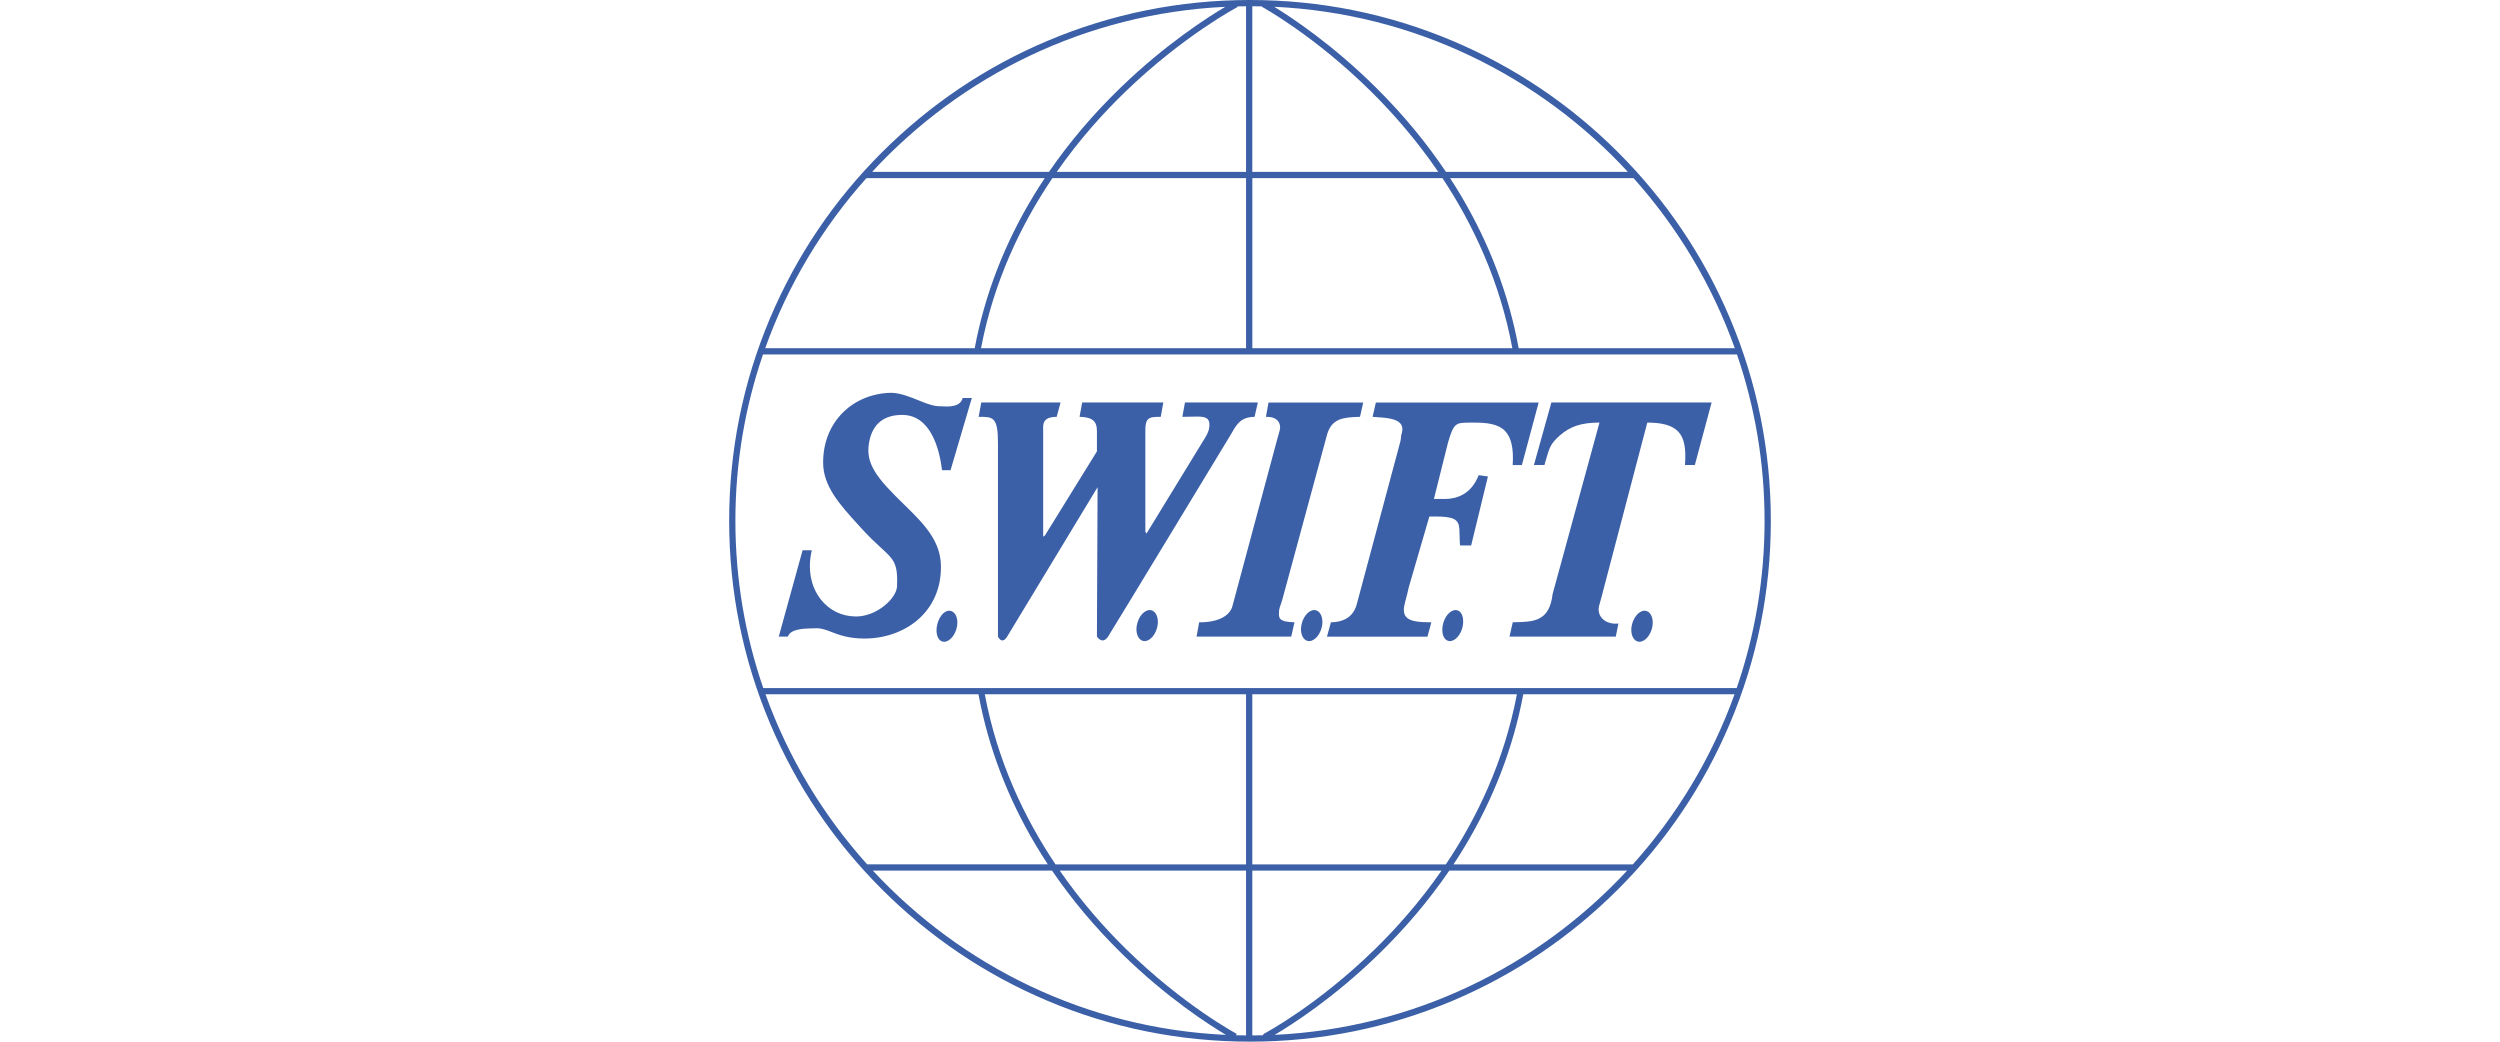 <svg xmlns:svg="http://www.w3.org/2000/svg" xmlns="http://www.w3.org/2000/svg" xmlns:xlink="http://www.w3.org/1999/xlink" id="svg55158" x="0px" y="0px" width="120px" height="50px" viewBox="324 359 120 50" xml:space="preserve"><g>	<path fill="none" d="M377.811,363.184c2.128-2.055,4.133-3.342,5.001-3.856c-6.687,0.318-12.686,3.308-16.95,7.922h8.489  C375.334,365.819,376.494,364.455,377.811,363.184z"></path>	<path fill="none" d="M396.811,392.325h-12.7v8.164h9.288C394.882,398.285,396.195,395.558,396.811,392.325z"></path>	<path fill="none" d="M370.786,375.708c0.479-2.559,1.433-5.026,2.836-7.333c0.168-0.277,0.344-0.552,0.525-0.825h-8.559  c-2.11,2.359-3.775,5.125-4.86,8.164h10.087L370.786,375.708z"></path>	<path fill="none" d="M373.716,399.565c-1.358-2.279-2.283-4.715-2.749-7.239h-10.224c1.091,3.04,2.763,5.806,4.881,8.164h8.672  C374.095,400.184,373.902,399.876,373.716,399.565z"></path>	<path fill="none" d="M378.048,404.552c2.751,2.7,5.288,4.06,5.313,4.072l-0.036,0.067c0.161,0.004,0.324,0.007,0.486,0.009v-7.911  h-8.943C375.917,402.304,377.038,403.561,378.048,404.552z"></path>	<path fill="none" d="M374.664,400.49h9.147v-8.164h-12.54C371.877,395.554,373.185,398.283,374.664,400.49z"></path>	<path fill="none" d="M393.194,400.789h-9.083v7.911c0.169-0.001,0.338-0.003,0.507-0.008l0.04-0.067  c0.104-0.055,2.579-1.374,5.327-4.055C391.003,403.577,392.135,402.315,393.194,400.789z"></path>	<path fill="none" d="M394.154,368.436c1.356,2.294,2.278,4.743,2.742,7.278h10.374c-1.085-3.039-2.75-5.805-4.86-8.164h-8.806  C393.795,367.843,393.978,368.138,394.154,368.436z"></path>	<path fill="none" d="M393.406,367.25h8.731c-4.27-4.621-10.277-7.611-16.975-7.923c0.854,0.523,2.816,1.823,4.896,3.889  C391.332,364.479,392.454,365.832,393.406,367.25z"></path>	<path fill="none" d="M393.238,367.55h-9.127v8.164h12.48C395.994,372.492,394.702,369.762,393.238,367.55z"></path>	<path fill="none" d="M378.011,363.406c-1.043,1.008-2.205,2.292-3.289,3.844h9.088v-7.95c-0.142,0.001-0.284,0.003-0.426,0.007  l0.016,0.03C383.376,359.351,380.803,360.71,378.011,363.406z"></path>	<path fill="none" d="M371.091,375.714h12.721v-8.164h-9.294C373.021,369.76,371.702,372.488,371.091,375.714z"></path>	<path fill="none" d="M389.847,363.428c-2.732-2.714-5.249-4.087-5.274-4.101l0.011-0.021c-0.157-0.003-0.315-0.006-0.473-0.006  v7.95h8.926C391.986,365.711,390.86,364.434,389.847,363.428z"></path>	<path fill="none" d="M374.497,400.789h-8.6c4.27,4.6,10.267,7.575,16.948,7.885c-0.816-0.485-2.849-1.791-5.007-3.908  C376.57,403.521,375.45,402.188,374.497,400.789z"></path>	<path fill="none" d="M390.194,404.784c-2.176,2.123-4.189,3.405-5.01,3.889c6.669-0.317,12.654-3.291,16.918-7.884h-8.536  C392.604,402.197,391.474,403.535,390.194,404.784z"></path>	<path fill="none" d="M407.376,376.013h-46.751c-0.859,2.507-1.325,5.193-1.325,7.987c0,2.809,0.471,5.508,1.338,8.025h46.725  c0.867-2.518,1.338-5.217,1.338-8.025C408.7,381.206,408.234,378.52,407.376,376.013z M369.938,389.06  c-0.069,0.411-0.348,0.745-0.621,0.745l0,0h-0.001c-0.091,0-0.172-0.039-0.234-0.113c-0.113-0.135-0.155-0.371-0.111-0.633  c0.07-0.418,0.33-0.745,0.59-0.745h0.001c0.097,0.001,0.185,0.044,0.253,0.125C369.934,388.579,369.98,388.812,369.938,389.06z   M370.647,378.11l-1.02,3.459h-0.409l0-0.005c-0.122-0.989-0.533-2.648-1.916-2.648c-0.007,0-0.015,0-0.022,0  c-0.841,0.011-1.358,0.415-1.538,1.199c-0.127,0.557-0.056,1.004,0.238,1.495c0.281,0.47,0.75,0.963,1.519,1.708  c0.939,0.912,1.658,1.702,1.667,2.873c0.007,0.94-0.312,1.765-0.923,2.383c-0.673,0.681-1.666,1.073-2.723,1.077h-0.02  c-0.769,0-1.222-0.175-1.585-0.314c-0.251-0.097-0.468-0.18-0.721-0.18c-0.017,0-0.033,0-0.049,0.001  c-0.041,0.001-0.09,0.002-0.142,0.004c-0.4,0.008-1.07,0.022-1.18,0.394l-0.001,0.003h-0.442l0.002-0.006l1.142-4.138h0.442  l-0.001,0.006c-0.21,0.88-0.052,1.737,0.434,2.354c0.415,0.526,1.015,0.816,1.69,0.817h0.004c0.454,0,0.946-0.187,1.351-0.511  c0.367-0.295,0.602-0.652,0.614-0.934c0.045-1.104-0.143-1.277-0.767-1.85c-0.251-0.23-0.564-0.518-0.959-0.954  c-0.05-0.055-0.1-0.109-0.149-0.164c-0.857-0.942-1.667-1.832-1.672-2.955c-0.002-0.496,0.084-0.962,0.257-1.385  c0.164-0.4,0.402-0.754,0.708-1.053c0.594-0.581,1.404-0.911,2.279-0.93c0.009,0,0.018,0,0.027,0c0.417,0,0.921,0.204,1.325,0.368  c0.148,0.06,0.288,0.116,0.408,0.157c0.34,0.116,0.474,0.118,0.603,0.12c0.033,0,0.068,0.001,0.105,0.004  c0.079,0.005,0.149,0.008,0.215,0.008c0.452,0,0.703-0.133,0.767-0.405l0-0.004h0.443L370.647,378.11z M376.929,389.74  c-0.157,0-0.271-0.176-0.276-0.184l-0.001-0.001v-0.002l0.031-6.972v-0.197c-0.222,0.367-4.097,6.778-4.34,7.172  c-0.075,0.122-0.152,0.184-0.229,0.184c-0.13,0-0.209-0.177-0.212-0.185l0-0.002v-9.286c0.001-0.623-0.057-0.942-0.2-1.101  c-0.141-0.156-0.361-0.157-0.695-0.159h-0.032l0.125-0.689h3.806l-0.188,0.689h-0.004c-0.254,0-0.428,0.052-0.53,0.156  c-0.121,0.124-0.117,0.299-0.114,0.44c0,0.016,0,0.031,0.001,0.046c0.001,0.128,0,0.292,0,0.438c0,0.054,0,0.104,0,0.148v4.525  l0.083-0.056l2.497-4.039v-0.955c0.008-0.497-0.216-0.688-0.828-0.704l-0.006,0l0.125-0.688h3.897l-0.125,0.689h-0.004  c-0.306,0-0.499,0.007-0.61,0.122c-0.096,0.099-0.134,0.282-0.125,0.613c0.003,0.125,0.003,0.291,0,0.525v4.256l0.056,0.084  l2.865-4.682c0.124-0.229,0.165-0.382,0.154-0.583c-0.016-0.292-0.226-0.348-0.607-0.348c-0.087,0-0.183,0.003-0.285,0.006  c-0.122,0.003-0.248,0.007-0.385,0.007h-0.021l0.125-0.689h3.497l-0.001,0.006l-0.155,0.683h-0.004  c-0.638,0.016-0.836,0.314-1.106,0.799c-0.057,0.094-5.663,9.345-5.923,9.749C377.108,389.678,377.021,389.74,376.929,389.74z   M379.562,389.03c-0.069,0.41-0.348,0.744-0.621,0.744h-0.001c-0.097,0-0.185-0.043-0.253-0.124  c-0.119-0.141-0.164-0.373-0.122-0.622c0.069-0.41,0.347-0.744,0.621-0.744c0.099,0,0.186,0.043,0.254,0.125  C379.559,388.549,379.604,388.781,379.562,389.03z M386.134,388.875l-0.155,0.683h-4.545l0.125-0.688h0.004  c0.879,0.007,1.479-0.293,1.599-0.799l2.128-7.928c0.022-0.083,0.045-0.161,0.067-0.235c0.055-0.185,0.098-0.331,0.087-0.441  c-0.027-0.288-0.259-0.459-0.617-0.459c-0.019,0-0.037,0-0.056,0.001h-0.007l0.001-0.006l0.124-0.683h4.546l-0.001,0.006  l-0.155,0.683h-0.004c-0.804,0.016-1.346,0.083-1.569,0.829l-2.159,7.959c-0.02,0.069-0.043,0.134-0.064,0.196  c-0.046,0.128-0.085,0.238-0.089,0.357c-0.001,0.014-0.002,0.028-0.002,0.041c-0.006,0.128-0.011,0.237,0.067,0.32  c0.095,0.101,0.307,0.15,0.67,0.158h0.006L386.134,388.875z M387.46,389.03c-0.069,0.41-0.348,0.744-0.621,0.744h-0.001  c-0.097,0-0.185-0.043-0.253-0.125c-0.119-0.14-0.164-0.372-0.122-0.621c0.068-0.41,0.348-0.744,0.621-0.744  c0.098,0,0.186,0.043,0.254,0.125C387.456,388.549,387.502,388.781,387.46,389.03z M394.216,389.03  c-0.069,0.41-0.348,0.744-0.621,0.744h-0.001c-0.091,0-0.172-0.039-0.234-0.112c-0.113-0.135-0.154-0.371-0.11-0.634  c0.069-0.41,0.348-0.744,0.621-0.744c0.093,0,0.173,0.039,0.235,0.112C394.219,388.531,394.26,388.768,394.216,389.03z   M393.254,382.946c0.033,0.001,0.063,0.002,0.094,0.002c0.54,0,1.261-0.198,1.629-1.14l0.002-0.003l0.004,0l0.438,0.063  l-0.001,0.005l-0.803,3.305h-0.533l-0.001-0.005c-0.013-0.105-0.016-0.235-0.019-0.387c-0.002-0.114-0.005-0.245-0.013-0.385  c-0.026-0.486-0.271-0.612-1.188-0.612c-0.014,0-0.027,0-0.041,0h-0.212l-0.986,3.39c-0.043,0.209-0.106,0.448-0.153,0.622  c-0.012,0.044-0.022,0.084-0.031,0.118c-0.083,0.315-0.07,0.528,0.041,0.672c0.176,0.229,0.597,0.276,1.219,0.278h0.007  l-0.002,0.006l-0.187,0.683h-4.823l0.002-0.006l0.187-0.683h0.004c0.708-0.02,1.12-0.331,1.26-0.952l2.066-7.713  c0.035-0.145,0.036-0.191,0.036-0.229c0-0.033,0-0.059,0.026-0.142c0.062-0.198,0.051-0.353-0.031-0.474  c-0.188-0.275-0.718-0.31-1.184-0.341c-0.058-0.004-0.114-0.008-0.169-0.012l-0.006,0l0.001-0.006l0.155-0.683h7.815l-0.002,0.006  l-0.803,2.996h-0.441v-0.005c0.048-0.795-0.066-1.31-0.359-1.621c-0.34-0.361-0.917-0.411-1.489-0.411c-0.039,0-0.08,0-0.12,0  s-0.078,0.001-0.114,0.001c-0.645,0.005-0.744,0.006-1.022,0.952l-0.677,2.708H393.254z M403.316,389.06  c-0.069,0.411-0.348,0.745-0.621,0.745h-0.001c-0.098,0-0.185-0.044-0.254-0.125c-0.118-0.141-0.164-0.373-0.122-0.621  c0.069-0.411,0.348-0.745,0.621-0.745c0.099,0.001,0.187,0.044,0.255,0.126C403.312,388.579,403.358,388.812,403.316,389.06z   M406.154,378.325l-0.804,2.996h-0.472v-0.005c0.058-0.814-0.039-1.292-0.322-1.595c-0.276-0.297-0.75-0.436-1.488-0.436  l-2.097,7.986c-0.049,0.206-0.102,0.391-0.147,0.554c-0.027,0.095-0.051,0.177-0.068,0.248c-0.054,0.207-0.015,0.409,0.108,0.567  c0.146,0.188,0.397,0.296,0.69,0.296c0.04,0,0.08-0.002,0.121-0.006l0.007-0.001l-0.126,0.628h-5.101l0.001-0.006l0.155-0.683  l0.042-0.001c0.959-0.016,1.717-0.028,1.87-1.352l2.25-8.231c-0.863,0.001-1.396,0.174-1.902,0.616  c-0.45,0.405-0.495,0.562-0.683,1.221c-0.018,0.061-0.036,0.126-0.056,0.196l-0.002,0.004h-0.504l0.002-0.006l0.834-2.996h7.692  L406.154,378.325z"></path>	<path fill="none" d="M394.317,399.618c-0.176,0.293-0.359,0.583-0.55,0.871h8.608c2.118-2.358,3.789-5.124,4.881-8.164h-10.14  C396.637,394.873,395.696,397.326,394.317,399.618z"></path>	<path fill="#3C60A7" d="M379.186,388.283c-0.273,0-0.552,0.334-0.621,0.744c-0.042,0.249,0.003,0.481,0.122,0.622  c0.068,0.081,0.156,0.124,0.253,0.124h0.001c0.273,0,0.552-0.334,0.621-0.744c0.042-0.248-0.003-0.48-0.122-0.621  C379.372,388.326,379.284,388.283,379.186,388.283z"></path>	<path fill="#3C60A7" d="M385.459,388.711c-0.078-0.083-0.073-0.192-0.067-0.32c0-0.013,0.001-0.027,0.002-0.041  c0.004-0.119,0.043-0.229,0.089-0.357c0.021-0.063,0.045-0.127,0.064-0.196l2.159-7.959c0.224-0.747,0.766-0.813,1.569-0.829h0.004  l0.155-0.683l0.001-0.006h-4.546l-0.124,0.683l-0.001,0.006h0.007c0.019-0.001,0.037-0.001,0.056-0.001  c0.358,0,0.59,0.172,0.617,0.459c0.011,0.111-0.032,0.257-0.087,0.441c-0.022,0.075-0.045,0.152-0.067,0.235l-2.128,7.928  c-0.121,0.506-0.72,0.806-1.599,0.799h-0.004l-0.125,0.688h4.545l0.155-0.683l0.001-0.006h-0.006  C385.765,388.862,385.553,388.812,385.459,388.711z"></path>	<path fill="#3C60A7" d="M387.084,388.283c-0.273,0-0.553,0.334-0.621,0.744c-0.042,0.249,0.003,0.481,0.122,0.621  c0.068,0.082,0.156,0.125,0.253,0.125h0.001c0.273,0,0.552-0.334,0.621-0.744c0.042-0.248-0.004-0.48-0.122-0.621  C387.269,388.326,387.181,388.283,387.084,388.283z"></path>	<path fill="#3C60A7" d="M370.205,378.107c-0.063,0.272-0.314,0.405-0.767,0.405c-0.066,0-0.136-0.003-0.215-0.008  c-0.038-0.003-0.072-0.003-0.105-0.004c-0.129-0.002-0.262-0.004-0.603-0.12c-0.121-0.041-0.26-0.097-0.408-0.157  c-0.404-0.164-0.908-0.368-1.325-0.368c-0.009,0-0.018,0-0.027,0c-0.875,0.019-1.685,0.349-2.279,0.93  c-0.306,0.299-0.543,0.653-0.708,1.053c-0.173,0.423-0.26,0.889-0.257,1.385c0.005,1.124,0.815,2.013,1.672,2.955  c0.049,0.055,0.099,0.109,0.149,0.164c0.396,0.437,0.708,0.724,0.959,0.954c0.624,0.572,0.812,0.745,0.767,1.85  c-0.012,0.281-0.247,0.639-0.614,0.934c-0.405,0.324-0.897,0.511-1.351,0.511h-0.004c-0.675-0.001-1.275-0.291-1.69-0.817  c-0.485-0.616-0.644-1.474-0.434-2.354l0.001-0.006h-0.442l-1.142,4.138l-0.002,0.006h0.442l0.001-0.003  c0.11-0.371,0.78-0.386,1.18-0.394c0.052-0.002,0.101-0.003,0.142-0.004c0.016-0.001,0.033-0.001,0.049-0.001  c0.253,0,0.47,0.083,0.721,0.18c0.364,0.14,0.817,0.314,1.585,0.314h0.02c1.057-0.004,2.05-0.396,2.723-1.077  c0.611-0.618,0.93-1.442,0.923-2.383c-0.009-1.171-0.729-1.961-1.667-2.873c-0.769-0.745-1.238-1.238-1.519-1.708  c-0.294-0.491-0.365-0.938-0.238-1.495c0.18-0.785,0.697-1.188,1.538-1.199c0.007,0,0.015,0,0.022,0  c1.383,0,1.794,1.659,1.916,2.648l0,0.005h0.409l1.02-3.459l0.002-0.007h-0.443L370.205,378.107z"></path>	<path fill="#3C60A7" d="M384.216,379.008h0.004l0.155-0.683l0.001-0.006h-3.497l-0.125,0.689h0.021  c0.137,0,0.263-0.004,0.385-0.007c0.102-0.003,0.197-0.006,0.285-0.006c0.381,0,0.591,0.055,0.607,0.348  c0.011,0.201-0.03,0.354-0.154,0.583l-2.865,4.682l-0.056-0.084v-4.256c0.003-0.234,0.003-0.4,0-0.525  c-0.009-0.331,0.029-0.514,0.125-0.613c0.112-0.115,0.305-0.122,0.61-0.122h0.004l0.125-0.689h-3.897l-0.125,0.688l0.006,0  c0.611,0.017,0.836,0.208,0.828,0.704v0.955l-2.497,4.039l-0.083,0.056v-4.525c0-0.043,0-0.094,0-0.148c0-0.146,0.001-0.31,0-0.438  c0-0.015,0-0.031-0.001-0.046c-0.003-0.141-0.007-0.316,0.114-0.44c0.102-0.104,0.275-0.156,0.53-0.156h0.004l0.188-0.689H371.1  l-0.125,0.689h0.032c0.333,0.001,0.554,0.002,0.695,0.159c0.143,0.159,0.201,0.478,0.2,1.101v9.286l0,0.002  c0.003,0.008,0.083,0.185,0.212,0.185c0.076,0,0.153-0.062,0.229-0.184c0.244-0.394,4.118-6.805,4.34-7.172v0.197l-0.031,6.972  v0.002l0.001,0.001c0.005,0.008,0.119,0.184,0.276,0.184c0.092,0,0.179-0.062,0.257-0.184c0.261-0.403,5.866-9.655,5.923-9.749  C383.38,379.322,383.578,379.024,384.216,379.008z"></path>	<path fill="#3C60A7" d="M369.562,388.314h-0.001c-0.26,0-0.52,0.327-0.59,0.745c-0.044,0.262-0.002,0.498,0.111,0.633  c0.062,0.074,0.143,0.113,0.234,0.113h0.001l0,0c0.273,0,0.551-0.334,0.621-0.745c0.042-0.248-0.004-0.48-0.122-0.621  C369.747,388.358,369.659,388.315,369.562,388.314z"></path>	<path fill="#3C60A7" d="M393.87,388.283c-0.273,0-0.552,0.334-0.621,0.744c-0.044,0.263-0.003,0.499,0.11,0.634  c0.063,0.073,0.144,0.112,0.234,0.112h0.001c0.273,0,0.552-0.334,0.621-0.744c0.044-0.262,0.003-0.499-0.11-0.634  C394.043,388.323,393.963,388.283,393.87,388.283z"></path>	<path fill="#3C60A7" d="M397.63,381.315l-0.002,0.006h0.504l0.002-0.004c0.02-0.07,0.038-0.135,0.056-0.196  c0.188-0.659,0.232-0.816,0.683-1.221c0.506-0.442,1.039-0.615,1.902-0.616l-2.25,8.231c-0.153,1.323-0.911,1.336-1.87,1.352  l-0.042,0.001l-0.155,0.683l-0.001,0.006h5.101l0.126-0.628l-0.007,0.001c-0.041,0.004-0.081,0.006-0.121,0.006  c-0.293,0-0.545-0.108-0.69-0.296c-0.123-0.158-0.162-0.36-0.108-0.567c0.018-0.071,0.041-0.153,0.068-0.248  c0.046-0.163,0.099-0.348,0.147-0.554l2.097-7.986c0.738,0,1.212,0.139,1.488,0.436c0.283,0.304,0.38,0.781,0.322,1.595v0.005  h0.472l0.804-2.996l0.002-0.006h-7.692L397.63,381.315z"></path>	<path fill="#3C60A7" d="M394.528,379.286c0.036,0,0.074,0,0.114-0.001s0.081,0,0.12,0c0.572,0,1.149,0.05,1.489,0.411  c0.293,0.311,0.407,0.825,0.359,1.621v0.005h0.441l0.803-2.996l0.002-0.006h-7.815l-0.155,0.683l-0.001,0.006l0.006,0  c0.055,0.004,0.111,0.008,0.169,0.012c0.466,0.031,0.995,0.066,1.184,0.341c0.082,0.121,0.093,0.276,0.031,0.474  c-0.026,0.083-0.026,0.108-0.026,0.142c0,0.037-0.001,0.083-0.036,0.229l-2.066,7.713c-0.14,0.621-0.552,0.933-1.26,0.952h-0.004  l-0.187,0.683l-0.002,0.006h4.823l0.187-0.683l0.002-0.006h-0.007c-0.622-0.002-1.043-0.049-1.219-0.278  c-0.111-0.144-0.124-0.356-0.041-0.672c0.009-0.034,0.02-0.074,0.031-0.118c0.047-0.174,0.11-0.413,0.153-0.622l0.986-3.39h0.212  c0.014,0,0.027,0,0.041,0c0.917,0,1.161,0.126,1.188,0.612c0.008,0.14,0.011,0.271,0.013,0.385  c0.003,0.151,0.006,0.281,0.019,0.387l0.001,0.005h0.533l0.803-3.305l0.001-0.005l-0.438-0.063l-0.004,0l-0.002,0.003  c-0.368,0.942-1.089,1.14-1.629,1.14c-0.03,0-0.061,0-0.094-0.002h-0.425l0.677-2.708  C393.784,379.292,393.884,379.292,394.528,379.286z"></path>	<path fill="#3C60A7" d="M402.939,388.314c-0.273,0-0.552,0.334-0.621,0.745c-0.042,0.248,0.004,0.48,0.122,0.621  c0.069,0.081,0.156,0.125,0.254,0.125h0.001c0.273,0,0.552-0.334,0.621-0.745c0.042-0.248-0.004-0.48-0.122-0.62  C403.126,388.358,403.038,388.315,402.939,388.314z"></path>	<path fill="#3C60A7" d="M407.035,374.269c-1.259-2.977-3.062-5.651-5.357-7.947s-4.97-4.098-7.946-5.357  C390.648,359.661,387.375,359,384,359s-6.649,0.661-9.731,1.965c-2.977,1.259-5.65,3.062-7.946,5.357s-4.099,4.97-5.358,7.947  C359.661,377.351,359,380.626,359,384c0,3.375,0.661,6.649,1.964,9.731c1.259,2.977,3.062,5.65,5.358,7.946s4.97,4.099,7.946,5.357  c3.083,1.304,6.356,1.965,9.731,1.965s6.648-0.661,9.731-1.965c2.977-1.259,5.65-3.062,7.946-5.357s4.099-4.97,5.357-7.946  C408.339,390.65,409,387.375,409,384C409,380.626,408.339,377.351,407.035,374.269z M407.27,375.714h-10.374  c-0.464-2.536-1.386-4.984-2.742-7.278c-0.176-0.298-0.359-0.593-0.55-0.886h8.806C404.52,369.909,406.185,372.676,407.27,375.714z   M402.137,367.25h-8.731c-0.952-1.418-2.074-2.771-3.348-4.035c-2.079-2.065-4.041-3.366-4.896-3.889  C391.86,359.639,397.868,362.63,402.137,367.25z M384.111,359.3c0.158,0,0.316,0.003,0.473,0.006l-0.011,0.021  c0.025,0.014,2.542,1.387,5.274,4.101c1.013,1.006,2.139,2.283,3.189,3.822h-8.926V359.3z M384.111,367.55h9.127  c1.464,2.212,2.756,4.942,3.354,8.164h-12.48V367.55z M383.811,359.301v7.95h-9.088c1.083-1.552,2.245-2.835,3.289-3.844  c2.792-2.696,5.364-4.056,5.39-4.069l-0.016-0.03C383.527,359.304,383.67,359.302,383.811,359.301z M383.811,367.55v8.164h-12.721  c0.612-3.226,1.931-5.954,3.426-8.164H383.811z M382.812,359.328c-0.868,0.515-2.873,1.802-5.001,3.856  c-1.317,1.271-2.477,2.634-3.46,4.066h-8.489C370.126,362.635,376.125,359.646,382.812,359.328z M365.589,367.55h8.559  c-0.181,0.272-0.356,0.547-0.525,0.825c-1.403,2.307-2.357,4.774-2.836,7.333l0.03,0.006h-10.087  C361.814,372.676,363.479,369.909,365.589,367.55z M360.743,392.325h10.224c0.466,2.524,1.391,4.96,2.749,7.239  c0.186,0.312,0.379,0.619,0.58,0.925h-8.672C363.506,398.131,361.834,395.365,360.743,392.325z M365.897,400.789h8.6  c0.953,1.398,2.072,2.731,3.341,3.977c2.158,2.117,4.191,3.423,5.007,3.908C376.164,408.365,370.167,405.389,365.897,400.789z   M383.811,408.7c-0.162-0.002-0.325-0.005-0.486-0.009l0.036-0.067c-0.025-0.013-2.562-1.372-5.313-4.072  c-1.01-0.991-2.131-2.248-3.18-3.763h8.943V408.7z M383.811,400.49h-9.147c-1.479-2.206-2.788-4.936-3.393-8.164h12.54V400.49z   M384.618,408.693c-0.169,0.005-0.337,0.007-0.507,0.008v-7.911h9.083c-1.06,1.525-2.191,2.788-3.209,3.781  c-2.748,2.681-5.223,4-5.327,4.055L384.618,408.693z M384.111,400.49v-8.164h12.7c-0.616,3.232-1.93,5.96-3.412,8.164H384.111z   M385.184,408.673c0.82-0.483,2.834-1.766,5.01-3.889c1.28-1.249,2.41-2.588,3.372-3.995h8.536  C397.839,405.382,391.853,408.356,385.184,408.673z M402.376,400.49h-8.608c0.19-0.288,0.374-0.578,0.55-0.871  c1.379-2.292,2.32-4.745,2.8-7.293h10.14C406.165,395.365,404.494,398.131,402.376,400.49z M360.637,392.026  c-0.867-2.518-1.338-5.217-1.338-8.025c0-2.794,0.466-5.48,1.325-7.987h46.751c0.858,2.507,1.324,5.193,1.324,7.987  c0,2.809-0.471,5.508-1.338,8.025H360.637z"></path></g></svg>